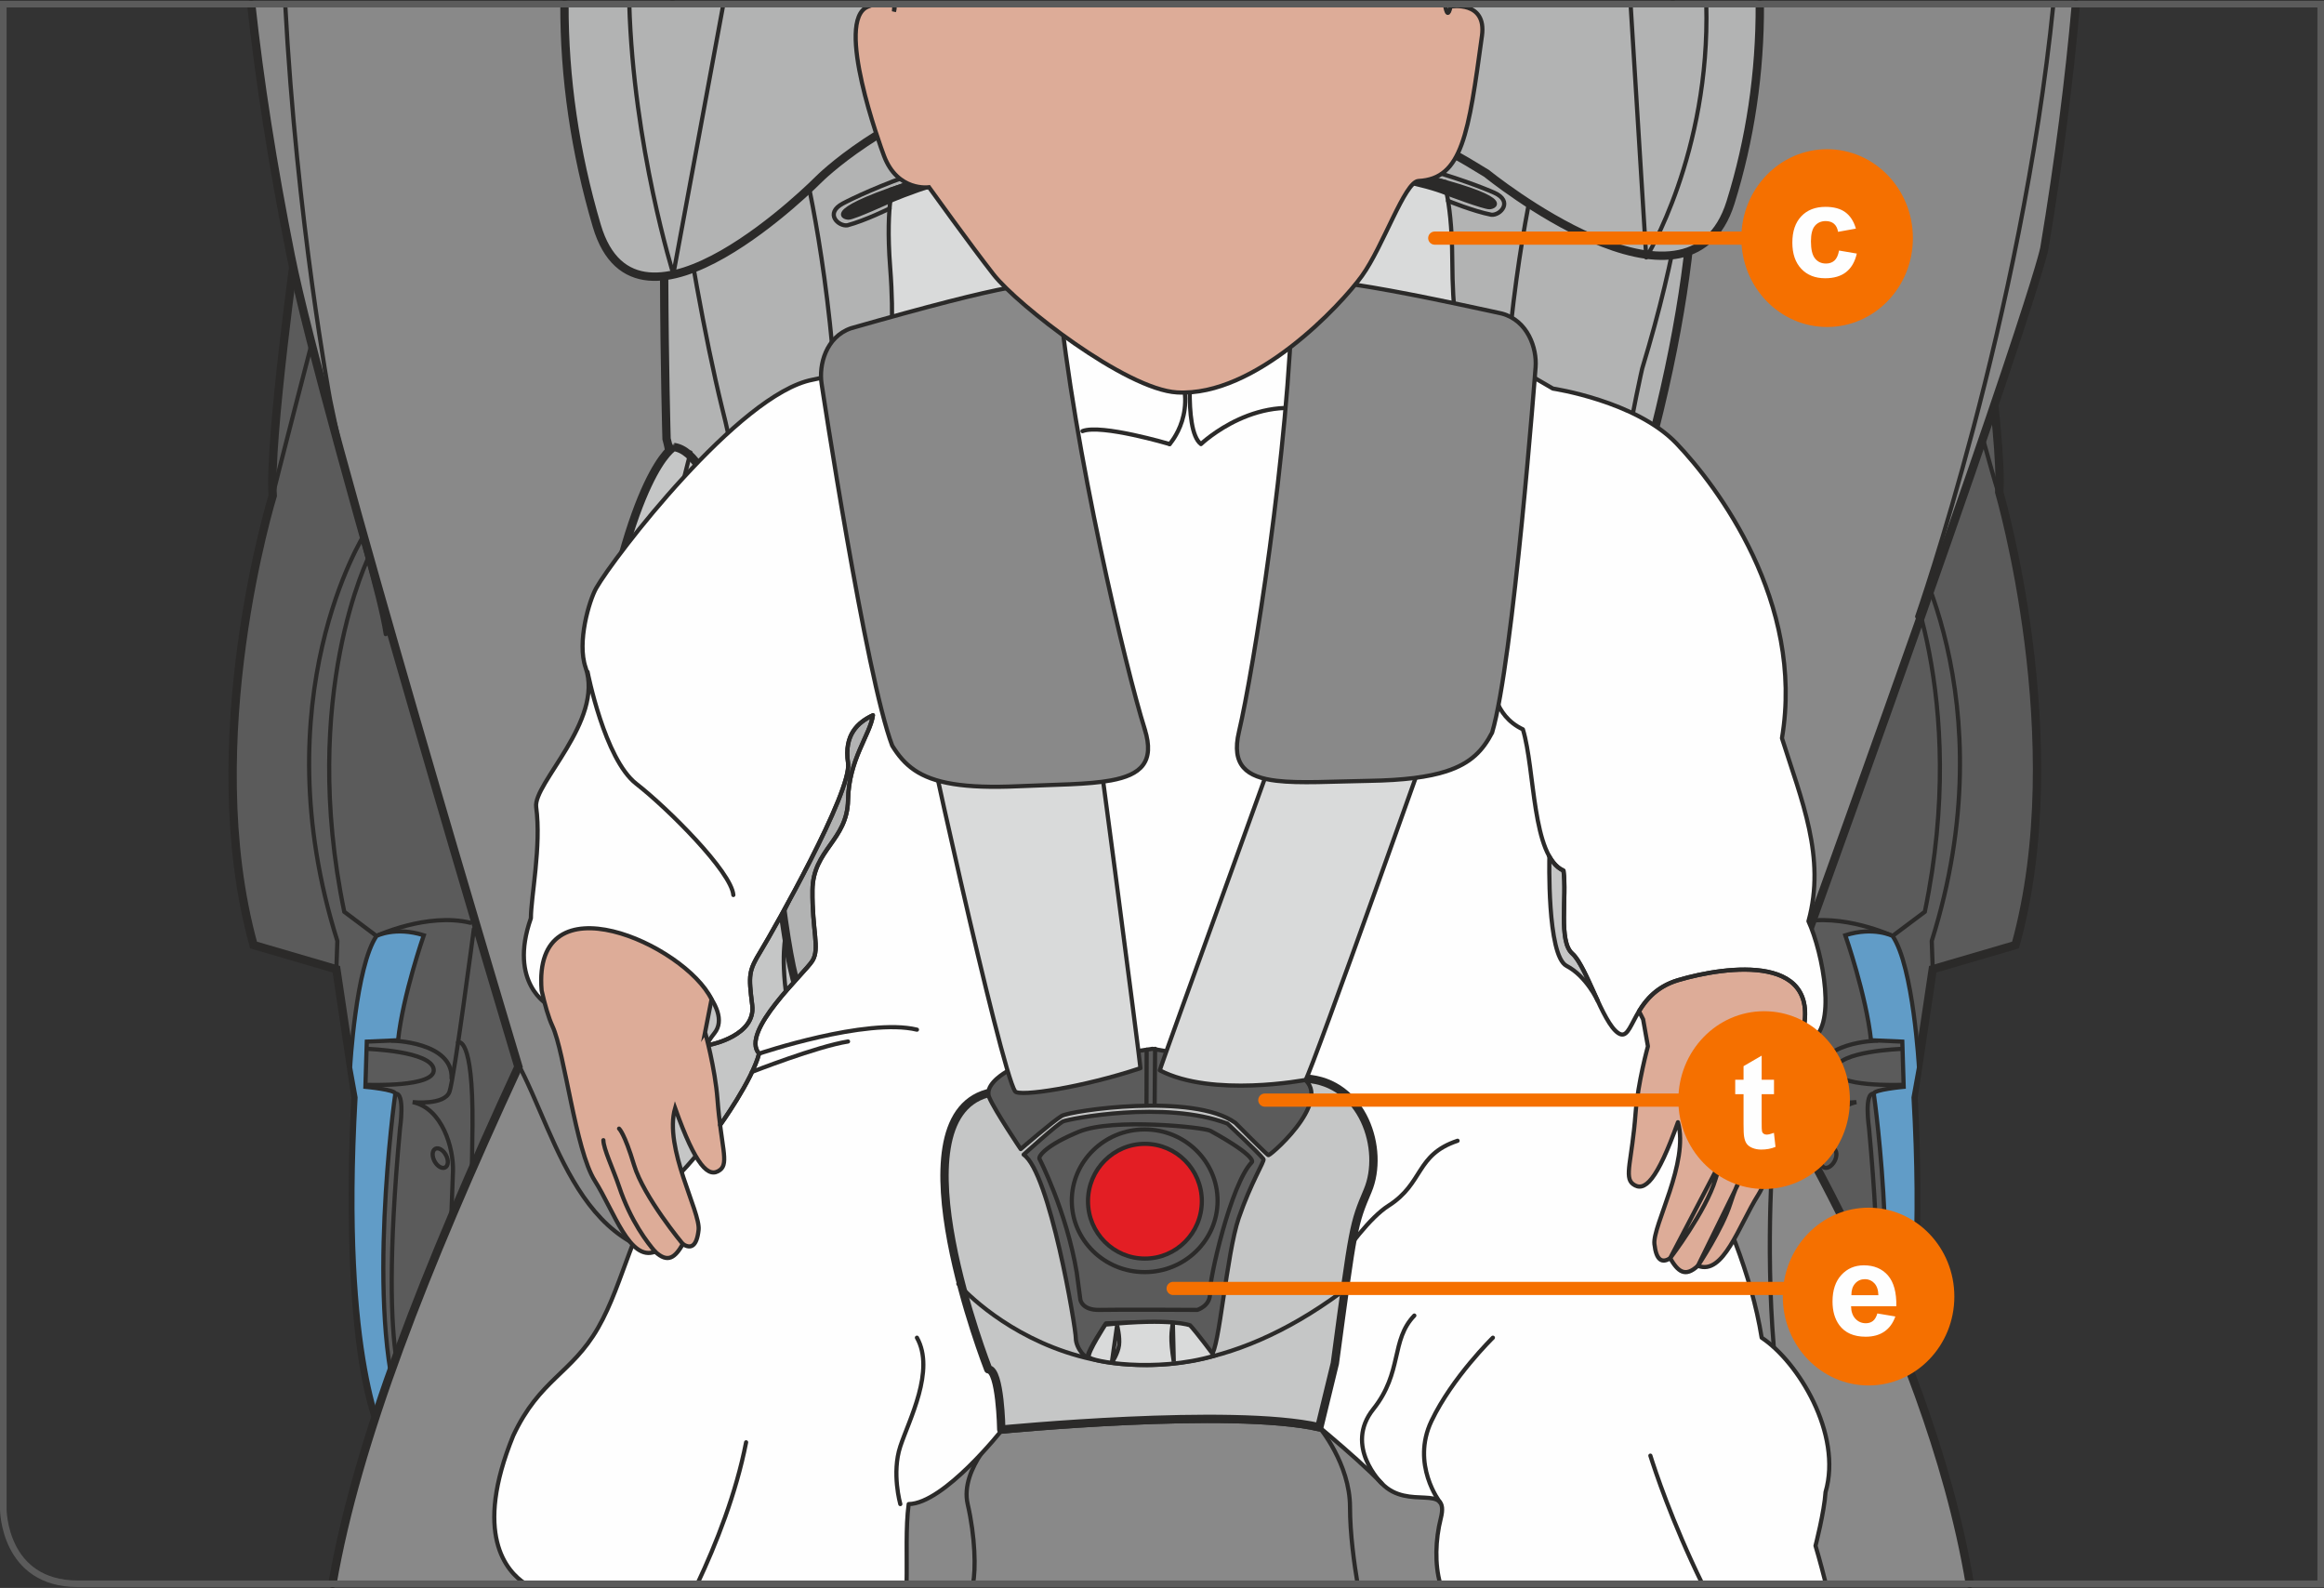 <?xml version="1.0" encoding="UTF-8"?>
<!DOCTYPE svg PUBLIC "-//W3C//DTD SVG 1.1//EN" "http://www.w3.org/Graphics/SVG/1.1/DTD/svg11.dtd">
<!-- Creator: CorelDRAW 2017 -->
<svg xmlns="http://www.w3.org/2000/svg" xml:space="preserve" width="62.243mm" height="42.523mm" version="1.1" style="shape-rendering:geometricPrecision; text-rendering:geometricPrecision; image-rendering:optimizeQuality; fill-rule:evenodd; clip-rule:evenodd"
viewBox="0 0 2987.04 2040.68"
 xmlns:xlink="http://www.w3.org/1999/xlink">
 <rect x="0" y="0" width="2987.04" height="2040.68" fill="#333333" stroke="none"/>
 <defs>
  <style type="text/css">
   <![CDATA[
    .str3 {stroke:#2B2A29;stroke-width:5.37;stroke-miterlimit:10}
    .str6 {stroke:#2B2A29;stroke-width:5.37;stroke-miterlimit:4}
    .str7 {stroke:#5B5B5B;stroke-width:8.47;stroke-miterlimit:4}
    .str1 {stroke:#2B2A29;stroke-width:5.37;stroke-linecap:round;stroke-miterlimit:4}
    .str0 {stroke:#2B2A29;stroke-width:10.72;stroke-linecap:round;stroke-miterlimit:4}
    .str2 {stroke:#2B2A29;stroke-width:5.37;stroke-linecap:round;stroke-linejoin:round;stroke-miterlimit:4}
    .str5 {stroke:#2B2A29;stroke-width:5.42;stroke-linecap:round;stroke-linejoin:round;stroke-miterlimit:4}
    .str4 {stroke:#2B2A29;stroke-width:10.72;stroke-linecap:round;stroke-linejoin:round;stroke-miterlimit:4}
    .str8 {stroke:#F57000;stroke-width:16.93;stroke-linecap:round;stroke-linejoin:round;stroke-miterlimit:4}
    .fil1 {fill:none;fill-rule:nonzero}
    .fil6 {fill:#FEFEFE;fill-rule:nonzero}
    .fil9 {fill:#D9DADA;fill-rule:nonzero}
    .fil5 {fill:#C5C6C6;fill-rule:nonzero}
    .fil4 {fill:#B2B3B3;fill-rule:nonzero}
    .fil3 {fill:#898989;fill-rule:nonzero}
    .fil0 {fill:#5B5B5B;fill-rule:nonzero}
    .fil10 {fill:#2B2A29;fill-rule:nonzero}
    .fil8 {fill:#E31E24;fill-rule:nonzero}
    .fil7 {fill:#DDAC98;fill-rule:nonzero}
    .fil2 {fill:#619CC7;fill-rule:nonzero}
    .fil11 {fill:#F57000;fill-rule:nonzero}
   ]]>
  </style>
 </defs>
 <g id="Слой_x0020_1">
  <path class="fil0" d="M381.69 307.29c0,0 -36.35,259.55 -31.15,329.64 0,0 -97.33,315.37 -24.65,577.51l106.42 31.16 24.65 164.81c0,0 -20.77,330.94 38.94,441.26 0,0 67.48,-105.12 96.02,-202.46 28.56,-97.33 84.36,-292 84.36,-292 0,0 -84.51,-289.42 -106.57,-403.64 -22.06,-114.21 -188.02,-646.26 -188.02,-646.26z"/>
  <path class="fil1 str0" d="M381.69 307.29c0,0 -36.35,259.55 -31.15,329.64 0,0 -97.33,315.37 -24.65,577.51l106.42 31.16 24.65 164.81c0,0 -20.77,330.94 38.94,441.26 0,0 67.48,-105.12 96.02,-202.46 28.56,-97.33 84.36,-292 84.36,-292 0,0 -84.51,-289.42 -106.57,-403.64 -22.06,-114.21 -188.02,-646.26 -188.02,-646.26z"/>
  <path class="fil1 str1" d="M468.64 686.23c0,0 -133.68,210.23 -35.04,523.01l-1.29 36.35"/>
  <path class="fil1 str1" d="M474.88 713.74c0,0 -90.36,179.2 -32.39,458l41.44 31.07c0,0 65.21,-30.37 120.61,-16.96"/>
  <path class="fil2" d="M450 1371.66c0,0 7.15,-129.54 33.94,-168.86 0,0 24.13,-12.49 60.76,-0.88 0,0 -26.82,76.83 -33.07,134.9l-40.19 1.79 -1.79 58.07c0,0 39.31,3.58 38.42,8.94 -0.9,5.35 -38.42,278.73 7.14,411.85l-19.32 34.18c0,0 -58.41,-99.41 -38.94,-441.24l-6.96 -38.75z"/>
  <path class="fil1 str1" d="M450 1371.66c0,0 7.15,-129.54 33.94,-168.86 0,0 24.13,-12.49 60.76,-0.88 0,0 -26.82,76.83 -33.07,134.9l-40.19 1.79 -1.79 58.07c0,0 39.31,3.58 38.42,8.94 -0.9,5.35 -38.42,278.73 7.14,411.85l-19.32 34.18c0,0 -58.41,-99.41 -38.94,-441.24l-6.96 -38.75z"/>
  <path class="fil1 str1" d="M575.07 1697.76c0,0 6.25,-164.39 7.15,-192.97 0.9,-28.59 -13.39,-80.42 -51.81,-88.46 0,0 41.08,4.47 47.33,-13.39 6.26,-17.88 31.27,-209.06 31.27,-209.06"/>
  <path class="fil1 str1" d="M503.72 1337.35c0,0 78.5,1.25 76.72,48.6"/>
  <path class="fil1 str1" d="M472.24 1347.94c0,0 82.16,2.69 85.19,26.26 3.03,23.59 -85.19,19.88 -87.2,19.88"/>
  <path class="fil1 str1" d="M527.88 1797.27c0,0 -44.09,-17.15 -13.72,-347.32 0,0 6.86,-46.54 -6.11,-44.34"/>
  <path class="fil1 str1" d="M573.18 1484.39c3.54,6.6 3.12,13.71 -0.95,15.88 -4.05,2.16 -10.21,-1.43 -13.73,-8.03 -3.54,-6.6 -3.11,-13.69 0.93,-15.88 4.06,-2.16 10.21,1.43 13.74,8.03z"/>
  <path class="fil1 str1" d="M350.54 636.92c0.58,-5.38 56.31,-219.51 56.31,-219.51"/>
  <path class="fil1 str1" d="M588.72 1339.47c0,0 19.55,-9.79 18.57,106.57 -0.96,116.36 -5.86,167.22 -5.86,167.22"/>
  <path class="fil0" d="M2534.77 307.29c0,0 40.04,255.08 34.84,325.17 0,0 93.64,319.83 20.96,581.97l-106.4 31.16 -24.67 164.81c0,0 20.77,330.94 -38.94,441.26 0,0 -67.48,-105.12 -96.02,-202.46 -28.56,-97.33 -84.36,-292 -84.36,-292 0,0 124.59,-284.22 146.64,-398.43 22.06,-114.21 147.95,-651.47 147.95,-651.47z"/>
  <path class="fil1 str0" d="M2534.77 307.29c0,0 40.04,255.08 34.84,325.17 0,0 93.64,319.83 20.96,581.97l-106.4 31.16 -24.67 164.81c0,0 20.77,330.94 -38.94,441.26 0,0 -67.48,-105.12 -96.02,-202.46 -28.56,-97.33 -84.36,-292 -84.36,-292 0,0 124.59,-284.22 146.64,-398.43 22.06,-114.21 147.95,-651.47 147.95,-651.47z"/>
  <path class="fil1 str1" d="M2447.82 686.23c0,0 133.68,210.23 35.05,523.01l1.29 36.35"/>
  <path class="fil1 str1" d="M2441.58 713.74c0,0 90.36,179.2 32.39,458l-41.44 31.07c0,0 -65.21,-30.37 -120.61,-16.96"/>
  <path class="fil2" d="M2466.46 1371.66c0,0 -7.15,-129.54 -33.94,-168.86 0,0 -24.13,-12.49 -60.76,-0.88 0,0 26.82,76.83 33.07,134.9l40.21 1.79 1.78 58.07c0,0 -39.31,3.58 -38.42,8.94 0.9,5.35 38.42,278.73 -7.14,411.85l19.32 34.18c0,0 58.41,-99.41 38.92,-441.24l6.98 -38.75z"/>
  <path class="fil1 str1" d="M2466.46 1371.66c0,0 -7.15,-129.54 -33.94,-168.86 0,0 -24.13,-12.49 -60.76,-0.88 0,0 26.82,76.83 33.07,134.9l40.21 1.79 1.78 58.07c0,0 -39.31,3.58 -38.42,8.94 0.9,5.35 38.42,278.73 -7.14,411.85l19.32 34.18c0,0 58.41,-99.41 38.92,-441.24l6.98 -38.75z"/>
  <path class="fil1 str1" d="M2341.39 1697.76c0,0 -6.26,-164.39 -7.15,-192.97 -0.89,-28.59 13.39,-80.42 51.81,-88.46 0,0 -41.08,4.47 -47.33,-13.39 -6.26,-17.88 -31.29,-209.06 -31.29,-209.06"/>
  <path class="fil1 str1" d="M2412.75 1337.35c0,0 -78.51,1.25 -76.73,48.6"/>
  <path class="fil1 str1" d="M2444.22 1347.94c0,0 -82.16,2.69 -85.19,26.26 -3.03,23.59 85.19,19.88 87.21,19.88"/>
  <path class="fil1 str1" d="M2388.58 1797.27c0,0 44.08,-17.15 13.71,-347.32 0,0 -6.85,-46.54 6.11,-44.34"/>
  <path class="fil1 str1" d="M2343.27 1484.39c-3.54,6.6 -3.11,13.71 0.95,15.88 4.05,2.16 10.21,-1.43 13.75,-8.03 3.52,-6.6 3.1,-13.69 -0.95,-15.88 -4.06,-2.16 -10.21,1.43 -13.74,8.03z"/>
  <path class="fil1 str1" d="M2571.98 641.94c-4.61,-3.29 -62.37,-224.53 -62.37,-224.53"/>
  <path class="fil1 str1" d="M2327.73 1339.47c0,0 -19.55,-9.79 -18.57,106.57 0.98,116.36 5.86,167.22 5.86,167.22"/>
  <path class="fil3" d="M2531.82 2035.33c-54.91,-328.74 -270.73,-662.75 -270.73,-662.75 356.02,-982.3 366.57,-1053.74 366.57,-1053.74 19,-114.23 32.14,-218.29 40.51,-313.47l-2345.28 0c10.71,98.22 27.38,205.87 50.99,323.92 41.36,206.76 292.41,1041.64 292.41,1041.64 -120.84,261.46 -207.38,481.94 -239,664.41l2104.53 0z"/>
  <path class="fil1 str0" d="M2531.82 2035.33c-54.91,-328.74 -270.73,-662.75 -270.73,-662.75 356.02,-982.3 366.57,-1053.74 366.57,-1053.74 19,-114.23 32.14,-218.29 40.51,-313.47m-2345.28 0c10.71,98.22 27.38,205.87 50.99,323.92 41.36,206.76 292.41,1041.64 292.41,1041.64 -120.84,261.46 -207.38,481.94 -239,664.41"/>
  <path class="fil1 str1" d="M495.81 814.95c-9.19,-57.53 -38.32,-139.23 -71.48,-300.96 0,0 -42.99,-230.39 -57.75,-508.63"/>
  <path class="fil4" d="M2149.85 5.36c30.54,86.71 51.61,252.5 -23.5,548.78 0,0 13.31,102.78 16.88,184.97 0,0 -25.02,343.07 -71.48,518.19 0,0 -320.58,166.29 -613.54,164.71 -267.97,-1.44 -509.26,-167.84 -533.6,-225.47 0,0 -53.6,-296.61 -53.6,-450.28 0,0 0,-132.22 -14.29,-182.25 0,0 -10.75,-374.32 7.48,-558.65l1285.64 0z"/>
  <path class="fil1 str0" d="M2149.85 5.36c30.54,86.71 51.61,252.5 -23.5,548.78 0,0 13.31,102.78 16.88,184.97 0,0 -25.02,343.07 -71.48,518.19 0,0 -320.58,166.29 -613.54,164.71 -267.97,-1.44 -509.26,-167.84 -533.6,-225.47 0,0 -53.6,-296.61 -53.6,-450.28 0,0 0,-132.22 -14.29,-182.25 0,0 -10.75,-374.32 7.48,-558.65"/>
  <path class="fil1 str1" d="M2155.98 5.36c12.57,34.39 46,168.46 -45.26,468.26 0,0 -46.29,195.42 -69.43,514.26 0,0 -18,108 10.29,198.01 0,0 7.7,23.14 7.7,46.29"/>
  <path class="fil1 str1" d="M2464.14 792.43c0,0 134.24,-383.72 175.07,-787.07"/>
  <path class="fil1 str1" d="M2011.76 13.68c0,0 -1.79,91.13 -30.39,175.11 0,0 -31.14,110.78 -45.42,293.04 0,0 -10.72,201.9 -7.15,228.71 0,0 -28.37,345.3 112.79,527.56"/>
  <path class="fil1 str1" d="M846.01 38.69c0,0 35.74,296.61 82.19,486 0,0 26.8,101.85 21.45,150.1 0,0 -7.16,121.51 0,209.07 0,0 7.37,220.88 -17.66,335.26"/>
  <path class="fil1 str1" d="M1408.08 5.36c-5.61,26.74 -14.32,51.15 -27.81,65.49"/>
  <path class="fil1 str1" d="M1617.81 5.36c2.23,20.26 5.87,38.96 11.71,52.09"/>
  <path class="fil1 str1" d="M889.84 1615.86c-39.96,69.48 -102.83,246.73 -174.01,419.47"/>
  <path class="fil1 str1" d="M2112.92 1578.19c39.79,69.18 87.37,269.21 145.19,457.13"/>
  <path class="fil1 str1" d="M664.24 1364.1c54.79,100.09 84.07,280.46 269.2,248.53"/>
  <path class="fil1 str1" d="M996.87 11.89c0,0 1.79,91.13 30.39,175.11 0,0 31.14,110.79 45.42,293.04 0,0 10.72,201.91 7.15,228.71 0,0 28.77,344.4 -112.41,526.67"/>
  <path class="fil5" d="M866.02 574.41c0,0 -56.23,28.87 -100.29,303.91 0,0 -135.24,539.47 209.69,764.37 0,0 29.78,102.79 294.8,117 15.51,0.85 16.71,77.5 16.71,77.5 0,0 296.3,-28.88 408.75,-3.03l20 -82.13c0,0 253.52,15.25 373.57,-179.26 120.05,-194.5 158.04,-870.73 31.91,-1018.12 0,0 -75.98,4.55 -107.9,279.59 -31.91,275.04 -45.58,408.77 -62.3,422.45 -16.71,13.68 -165.62,121.57 -337.35,110.94 -171.7,-10.65 -544,-1.52 -585.03,-88.15 -41.02,-86.61 -54.68,-689.87 -162.58,-705.07z"/>
  <path class="fil1 str0" d="M866.02 574.41c0,0 -56.23,28.87 -100.29,303.91 0,0 -135.24,539.47 209.69,764.37 0,0 29.78,102.79 294.8,117 15.51,0.85 16.71,77.5 16.71,77.5 0,0 296.3,-28.88 408.75,-3.03l20 -82.13c0,0 253.52,15.25 373.57,-179.26 120.05,-194.5 158.04,-870.73 31.91,-1018.12 0,0 -75.98,4.55 -107.9,279.59 -31.91,275.04 -45.58,408.77 -62.3,422.45 -16.71,13.68 -165.62,121.57 -337.35,110.94 -171.7,-10.65 -544,-1.52 -585.03,-88.15 -41.02,-86.61 -54.68,-689.87 -162.58,-705.07z"/>
  <path class="fil1 str1" d="M981.12 1647.95c0,0 58.26,-243.64 38.83,-321.31 -19.42,-77.69 -10.58,-121.83 -10.58,-121.83"/>
  <path class="fil1 str1" d="M1959.17 1240.12c0,0 38.84,293.07 63.55,340.75l24.72 47.66"/>
  <path class="fil1 str1" d="M887.55 581.6c0,0 -90.03,338.97 -88.27,485.5 1.76,146.54 12.36,429.02 134.17,545.55"/>
  <path class="fil1 str1" d="M2058.03 1617.93c0,0 87.43,-848.37 63.13,-1063.28"/>
  <path class="fil1 str1" d="M2082.07 1589.33c0,0 156.38,-54.18 168.59,-219.31"/>
  <path class="fil1 str1" d="M1286.93 1837.19c0,0 -53.87,49.39 -43.15,95.86 9.71,42.04 10.63,84.08 6.74,102.28"/>
  <path class="fil1 str1" d="M1695.69 1834.15c0,0 39.46,47.06 39.46,102.46 0,34.55 5.56,73.95 9.74,98.72"/>
  <path class="fil4" d="M2224.24 260.19c-54.22,173.46 -313.47,-37.32 -313.47,-37.32 -527.03,-326.89 -858.29,7.45 -858.29,7.45 0,0 -233.26,236.39 -285.47,59.71 -27.8,-94.05 -41.86,-190.52 -41.51,-284.68l1536.38 0c0.52,88.1 -12.71,175.1 -37.64,254.83z"/>
  <path class="fil1 str0" d="M2224.24 260.19c-54.22,173.46 -313.47,-37.32 -313.47,-37.32 -527.03,-326.89 -858.29,7.45 -858.29,7.45 0,0 -233.26,236.39 -285.47,59.71 -27.8,-94.05 -41.86,-190.52 -41.51,-284.68m1536.38 0c0.52,88.1 -12.71,175.1 -37.64,254.83"/>
  <path class="fil4" d="M865.47 352.18c0,0 -51.31,-163.51 -56.66,-346.82l120.92 0 -64.26 346.82z"/>
  <path class="fil1 str1" d="M865.47 352.18c0,0 -51.31,-163.51 -56.66,-346.82m120.92 0l-64.26 346.82"/>
  <path class="fil4" d="M2115.95 330.85c0,0 82.3,-133.48 77.14,-325.49l-97.28 0 20.13 325.49z"/>
  <path class="fil1 str1" d="M2115.95 330.85c0,0 82.3,-133.48 77.14,-325.49m-97.28 0l20.13 325.49"/>
  <path class="fil4" d="M1228.02 5.36c13.91,58.52 24.68,105.99 24.68,105.99l-10.94 -105.99 -13.74 0z"/>
  <path class="fil1 str1" d="M1228.02 5.36c13.91,58.52 24.68,105.99 24.68,105.99l-10.94 -105.99"/>
  <path class="fil4" d="M1768.77 5.36c-17.51,67.9 -32.09,126.83 -32.09,126.83l14.06 -126.83 18.03 0z"/>
  <path class="fil1 str1" d="M1768.77 5.36c-17.51,67.9 -32.09,126.83 -32.09,126.83l14.06 -126.83"/>
  <path class="fil1 str2" d="M2279.6 1466c0,0 -11.07,131.48 0.29,265.36"/>
  <path class="fil6" d="M2053.56 1286.1c0,0 -14.49,-31.54 -40.02,-44.83 -25.46,-13.24 -22.09,-139.86 -22.08,-140.55 -0.17,-0.32 -0.36,-0.59 -0.53,-0.9l0.53 0.86 0 0.03c4.82,8.48 10.72,14.83 18.1,18.12 4.55,34.04 -6.8,90.76 11.36,106.66 10.29,8.99 21.31,36.23 32.66,60.63l-0.02 -0.02zm-1378.42 749.23l490.05 0c0.74,-34.4 -1.33,-72.72 2.73,-102.43 45.39,-0.56 120.29,-95.71 120.29,-95.71l22.52 -19.86c47.67,-13.59 356.71,-6.43 356.71,-6.43 0,0 73.8,59.02 108.39,95.31 34.61,36.3 87.95,-2.27 75.98,45.19 -6.88,27.22 -7.9,59.1 -0.68,83.92l495.61 0c-7.24,-28.87 -13.26,-48.83 -13.26,-48.83 0,0 11.34,-43.98 12.88,-68.94 21.94,-74.88 -35.58,-167.91 -82.09,-198.49 -26.11,-164.42 -144.67,-333.96 -144.67,-333.96 0,0 166.22,-32.57 204.82,-46.69 38.62,-14.14 18.14,-115.21 0,-154.57 22.74,-82.48 -9.11,-155.79 -34.06,-235.2 29.49,-174.74 -83.51,-324.48 -135.71,-378.94 -52.19,-54.46 -158.68,-70.34 -158.68,-70.34l-183.35 -106.64 -548.63 -9.94c0,0 -125.57,87.09 -219.73,105.24 -94.17,18.15 -255.34,227.92 -277.95,267.75 -8.99,15.83 -24.97,69.41 -13.61,102.12 23.67,68.23 -67.65,149.15 -63.55,179.25 6.8,49.91 -6.8,115.73 -6.8,142.86 -29.49,83.87 22.68,111.72 22.68,111.72 -36.31,-206.04 263.23,-26.78 213.32,35.88 -12.8,16.07 -7.9,15.34 -7.9,15.34l3.37 -0.61c0,0 57.87,-11.58 53.04,-50.61 -4.82,-39.01 -4.82,-43.68 11.08,-69.72 15.88,-26.02 117.49,-205.27 112.07,-241.59 -5.43,-36.3 12.72,-52.19 32,-61.27 -3.4,24.97 -31.14,56.73 -32,108.92 -0.9,52.19 -45.13,63.54 -45.71,115.72 -0.58,52.19 9.64,74.97 0,90.81 -9.65,15.85 -93.6,91.44 -68.63,119.44 -9.09,34.83 -50.1,91.78 -50.1,91.78 0,0 -29.9,42.88 -70.75,82.06 -40.83,39.16 -52.2,119.66 -86.22,178.71 -34.05,59.07 -74.88,65.76 -108.93,138.36 -51.64,126.45 -8.83,174.39 15.5,190.38z"/>
  <path class="fil1 str2" d="M2053.56 1286.1c0,0 -14.49,-31.54 -40.02,-44.83 -25.46,-13.24 -22.09,-139.86 -22.08,-140.55 -0.17,-0.32 -0.36,-0.59 -0.53,-0.9l0.53 0.86 0 0.03c4.82,8.48 10.72,14.83 18.1,18.12 4.55,34.04 -6.8,90.76 11.36,106.66 10.29,8.99 21.31,36.23 32.66,60.63l-0.02 -0.02m279.92 700.4c0,0 11.34,-43.98 12.88,-68.94 21.94,-74.88 -35.58,-167.91 -82.09,-198.49 -26.11,-164.42 -144.67,-333.96 -144.67,-333.96 0,0 166.22,-32.57 204.82,-46.69 38.62,-14.14 18.14,-115.21 0,-154.57 22.74,-82.48 -9.11,-155.79 -34.06,-235.2 29.49,-174.74 -83.51,-324.48 -135.71,-378.94 -52.19,-54.46 -158.68,-70.34 -158.68,-70.34l-183.35 -106.64 -548.63 -9.94c0,0 -125.57,87.09 -219.73,105.24 -94.17,18.15 -255.34,227.92 -277.95,267.75 -8.99,15.83 -24.97,69.41 -13.61,102.12 23.67,68.23 -67.65,149.15 -63.55,179.25 6.8,49.91 -6.8,115.73 -6.8,142.86 -29.49,83.87 22.68,111.72 22.68,111.72 -36.31,-206.04 263.23,-26.78 213.32,35.88 -12.8,16.07 -7.9,15.34 -7.9,15.34l3.37 -0.61c0,0 57.87,-11.58 53.04,-50.61 -4.82,-39.01 -4.82,-43.68 11.08,-69.72 15.88,-26.02 117.49,-205.27 112.07,-241.59 -5.43,-36.3 12.72,-52.19 32,-61.27 -3.4,24.97 -31.14,56.73 -32,108.92 -0.9,52.19 -45.13,63.54 -45.71,115.72 -0.58,52.19 9.64,74.97 0,90.81 -9.65,15.85 -93.6,91.44 -68.63,119.44 -9.09,34.83 -50.1,91.78 -50.1,91.78 0,0 -29.9,42.88 -70.75,82.06 -40.83,39.16 -52.2,119.66 -86.22,178.71 -34.05,59.07 -74.88,65.76 -108.93,138.36 -51.64,126.45 -8.83,174.39 15.5,190.38m490.05 0c0.74,-34.4 -1.33,-72.72 2.73,-102.43 45.39,-0.56 120.29,-95.71 120.29,-95.71l22.52 -19.86c47.67,-13.59 356.71,-6.43 356.71,-6.43 0,0 73.8,59.02 108.39,95.31 34.61,36.3 87.95,-2.27 75.98,45.19 -6.88,27.22 -7.9,59.1 -0.68,83.92m495.61 0c-7.24,-28.87 -13.26,-48.83 -13.26,-48.83"/>
  <path class="fil1 str2" d="M896.37 2035.33c24.23,-51.36 49.7,-115.97 62.61,-181.81"/>
  <path class="fil1 str2" d="M2121.23 1870.66c5.3,16.91 27.46,84.64 66.71,164.67"/>
  <path class="fil7" d="M906.27 1326.46l8.29 -42.27c-34.33,-70.46 -230.75,-158.68 -218.41,-11.31 3.98,17.71 8.67,34.57 13.85,45.64 15.9,34.03 29.49,159.29 54.46,198.77 24.95,39.48 44.78,104.08 77.56,91.23 16.69,15.4 25.68,7.25 35.67,-9.74 10.43,6.77 17.91,2.79 20.21,-18.22 2.56,-23.45 -44.88,-104.91 -30.2,-156.55 26.78,75.09 43.17,90.71 57.87,79.43 11.51,-8.83 1.14,-30.64 -3.4,-90.78 -3.01,-39.73 -15.89,-86.22 -15.89,-86.22z"/>
  <path class="fil1 str3" d="M906.27 1326.46l8.29 -42.27c-34.33,-70.46 -230.75,-158.68 -218.41,-11.31 3.98,17.71 8.67,34.57 13.85,45.64 15.9,34.03 29.49,159.29 54.46,198.77 24.95,39.48 44.78,104.08 77.56,91.23 16.69,15.4 25.68,7.25 35.67,-9.74 10.43,6.77 17.91,2.79 20.21,-18.22 2.56,-23.45 -44.88,-104.91 -30.2,-156.55 26.78,75.09 43.17,90.71 57.87,79.43 11.51,-8.83 1.14,-30.64 -3.4,-90.78 -3.01,-39.73 -15.89,-86.22 -15.89,-86.22z"/>
  <path class="fil7" d="M795.69 1450.41c0,0 6.87,5.5 19.23,46.71 12.38,41.23 58.39,101.67 58.39,101.67l-77.62 -148.38z"/>
  <path class="fil1 str2" d="M795.69 1450.41c0,0 6.87,5.5 19.23,46.71 12.38,41.23 62.78,101.68 62.78,101.68"/>
  <path class="fil7" d="M2157.06 1259.52c-27.02,8.01 -41.24,24.84 -50.43,39.99l5.26 10.38 6.18 34.73c0,0 -12.9,46.49 -15.89,86.22 -4.52,60.14 -14.92,81.92 -3.4,90.76 14.69,11.29 31.08,-4.33 57.87,-79.42 14.68,51.62 -32.78,133.09 -30.22,156.55 2.32,21.01 9.8,24.99 20.21,18.2 10.01,17 18.98,25.16 35.69,9.74 32.76,12.87 52.59,-51.74 77.56,-91.22 24.97,-39.5 38.56,-164.74 54.46,-198.77 34.72,-113.46 -96.01,-95.31 -157.28,-77.15z"/>
  <path class="fil1 str2" d="M2157.06 1259.52c-27.02,8.01 -41.24,24.84 -50.43,39.99l5.26 10.38 6.18 34.73c0,0 -12.9,46.49 -15.89,86.22 -4.52,60.14 -14.92,81.92 -3.4,90.76 14.69,11.29 31.08,-4.33 57.87,-79.42 14.68,51.62 -32.78,133.09 -30.22,156.55 2.32,21.01 9.8,24.99 20.21,18.2 10.01,17 18.98,25.16 35.69,9.74 32.76,12.87 52.59,-51.74 77.56,-91.22 24.97,-39.5 38.56,-164.74 54.46,-198.77 34.72,-113.46 -96.01,-95.31 -157.28,-77.15z"/>
  <path class="fil7 str2" d="M2224.25 1468.56c0,0 -6.87,5.49 -19.25,46.71 -12.36,41.21 -58.38,101.67 -58.38,101.67l77.62 -148.38z"/>
  <path class="fil7 str2" d="M2182.33 1626.67c0,0 31.49,-47.46 41.75,-79.98 9.7,-30.76 21.05,-47.79 21.05,-47.79l-62.79 127.77z"/>
  <path class="fil1 str2" d="M1918.81 878.31c0,0 0.02,40.85 38.58,59 15.88,52.18 11.34,163.37 52.17,181.54 4.54,34.02 -6.8,90.74 11.34,106.64 18.16,15.88 38.56,88.49 59,102.12 20.42,13.59 15.9,-49.93 77.15,-68.09 61.27,-18.15 192.02,-36.31 157.28,77.15"/>
  <path class="fil1 str2" d="M913.79 1342.32c0,0 57.89,-11.58 53.04,-50.6 -4.82,-39.01 -4.82,-43.68 11.07,-69.72 15.88,-26.02 117.49,-205.27 112.08,-241.59 -5.43,-36.3 12.71,-52.19 32,-61.27 -3.41,24.97 -31.14,56.73 -32,108.93 -0.9,52.19 -45.13,63.53 -45.71,115.71 -0.58,52.19 9.65,74.97 0,90.81 -9.65,15.83 -93.6,91.42 -68.64,119.44 -9.07,34.82 -50.09,91.78 -50.09,91.78"/>
  <path class="fil1 str2" d="M975.63 1354.03c0,0 138.08,-46.5 202.92,-30.8"/>
  <path class="fil1 str2" d="M966.48 1377.52c0,0 83.52,-32.79 123.49,-39.09"/>
  <path class="fil1 str2" d="M1157.17 1932.9c0,0 -11.34,-39.89 0,-74.14 11.33,-34.25 45.03,-97.62 21.37,-139.68"/>
  <path class="fil1 str2" d="M1850.68 1930.38c0,0 -37.47,-48.47 -10.76,-104.39 26.7,-55.94 78.89,-106.91 78.89,-106.91"/>
  <path class="fil1 str2" d="M1775.84 1906.22c0,0 -48.78,-47.66 -10.75,-95.3 37.99,-47.66 22.13,-88.51 52.75,-120.27"/>
  <path class="fil1 str2" d="M1669.03 1701.85c0,0 69.63,-123.15 115.46,-152.27 45.83,-29.12 34.5,-65.42 88.93,-83.58"/>
  <path class="fil1 str2" d="M755.17 863.39c0,0 21.75,112.04 62.6,143.82 40.85,31.78 122.52,113.46 124.79,142.96"/>
  <path class="fil1 str2" d="M1503.3 570.68c0,0 -87.75,-26.02 -111.96,-16.66"/>
  <path class="fil1 str2" d="M1503.3 570.68c0,0 40.26,-43.73 6.7,-105.66"/>
  <path class="fil1 str2" d="M1532.63 444.92c0,0 -12.97,107.56 10.97,125.77 0,0 76,-72.65 162.93,-36.31"/>
  <path class="fil1 str2" d="M1649.68 417.69c0,0 53.19,7.25 74.81,47.34"/>
  <path class="fil1 str2" d="M1315.16 444.92c0,0 13.31,-19.89 63.61,-27.22"/>
  <path class="fil1 str2" d="M842.01 1608.52c-9.5,-11.16 -31.2,-38.55 -46.32,-83.72 -7.35,-21.94 -20.17,-48.54 -20.17,-59.56"/>
  <path class="fil5 str4" d="M1268.85 1405.16c-124.27,34.57 1.37,354.53 1.37,354.53 15.52,0.83 16.71,77.5 16.71,77.5 0,0 296.31,-28.89 408.77,-3.05l19.97 -82.11c23.91,-178.51 23.86,-178.35 42.23,-221.92 22.21,-52.65 -5.76,-139.89 -79.83,-144l-409.22 19.04z"/>
  <path class="fil0" d="M1315.69 1483.82c0,0 43.95,-39.9 50.89,-42.8 6.94,-2.9 130.12,-27.75 211.09,2.89 0,0 40.4,37.82 46.27,45.68 1.73,2.34 -16.2,30.08 -31.81,75.78 -15.63,45.68 -25.38,171.04 -35.15,174.95 -4.57,1.83 -18.06,-22.85 -25,-33.84 -6.94,-10.98 -110.47,-5.79 -110.47,-5.79 0,0 -22.55,33.55 -23.13,41.07 -0.58,7.52 -15.61,-8.67 -15.61,-21.97 0,-13.31 -33.55,-213.42 -67.09,-235.97z"/>
  <path class="fil1 str2" d="M1315.69 1483.82c0,0 43.95,-39.9 50.89,-42.8 6.94,-2.9 130.12,-27.75 211.09,2.89 0,0 40.4,37.82 46.27,45.68 1.73,2.34 -16.2,30.08 -31.81,75.78 -15.63,45.68 -25.38,171.04 -35.15,174.95 -4.57,1.83 -18.06,-22.85 -25,-33.84 -6.94,-10.98 -110.47,-5.79 -110.47,-5.79 0,0 -22.55,33.55 -23.13,41.07 -0.58,7.52 -15.61,-8.67 -15.61,-21.97 0,-13.31 -33.55,-213.42 -67.09,-235.97z"/>
  <path class="fil0" d="M1335.94 1489.03c0,0 34.69,67.09 48,146.33l4.64 34.69c0,0 1.73,13.88 24.85,13.31 23.14,-0.58 125.5,0 125.5,0 0,0 17.35,-5.21 16.19,-21.97 -1.15,-16.78 27.19,-140.53 53.8,-167.72 0,0 8.67,-6.36 -53.21,-40.48 -8.19,-4.5 -125.16,-16.81 -168.87,1.15 -42.23,17.35 -52.06,31.24 -50.89,34.71z"/>
  <path class="fil1 str2" d="M1335.94 1489.03c0,0 34.69,67.09 48,146.33l4.64 34.69c0,0 1.73,13.88 24.85,13.31 23.14,-0.58 125.5,0 125.5,0 0,0 17.35,-5.21 16.19,-21.97 -1.15,-16.78 27.19,-140.53 53.8,-167.72 0,0 8.67,-6.36 -53.21,-40.48 -8.19,-4.5 -125.16,-16.81 -168.87,1.15 -42.23,17.35 -52.06,31.24 -50.89,34.71z"/>
  <path class="fil1 str2" d="M1564.95 1543.1c0,50.64 -41.93,91.68 -93.69,91.68 -51.74,0 -93.69,-41.04 -93.69,-91.68 0,-50.62 41.95,-91.66 93.69,-91.66 51.76,0 93.69,41.04 93.69,91.66z"/>
  <path class="fil0" d="M1665.16 1380.24c59.43,23.55 -28.78,102.17 -34.75,104.29 -1.25,0.44 -42.62,-41.49 -42.62,-41.49 -53.82,-39.25 -211.94,-15.7 -223.15,-8.97 -11.21,6.72 -52.7,42.63 -52.7,42.63 0,0 -32.52,-48.23 -40.38,-66.18 -6.33,-14.51 13.86,-28.34 21.84,-33.1 1.88,-1.13 3.08,-1.74 3.08,-1.74l184.74 -27.83 183.94 32.4z"/>
  <path class="fil1 str2" d="M1665.16 1380.24c59.43,23.55 -28.78,102.17 -34.75,104.29 -1.25,0.44 -42.62,-41.49 -42.62,-41.49 -53.82,-39.25 -211.94,-15.7 -223.15,-8.97 -11.21,6.72 -52.7,42.63 -52.7,42.63 0,0 -32.52,-48.23 -40.38,-66.18 -6.33,-14.51 13.86,-28.34 21.84,-33.1 1.88,-1.13 3.08,-1.74 3.08,-1.74l184.74 -27.83 183.94 32.4z"/>
  <path class="fil8" d="M1544.71 1543.68c0,40.73 -32.74,73.73 -73.16,73.73 -40.41,0 -73.15,-33 -73.15,-73.73 0,-40.71 32.74,-73.73 73.15,-73.73 40.41,0 73.16,33.01 73.16,73.73z"/>
  <path class="fil1 str2" d="M1544.71 1543.68c0,40.73 -32.74,73.73 -73.16,73.73 -40.41,0 -73.15,-33 -73.15,-73.73 0,-40.71 32.74,-73.73 73.15,-73.73 40.41,0 73.16,33.01 73.16,73.73z"/>
  <line class="fil1 str1" x1="1473.8" y1="1348.98" x2="1473.58" y2= "1419.62" />
  <path class="fil9 str3" d="M1667.61 216.23c-1.31,-6.91 -2.29,-11.09 -2.39,-11.43 24.82,-2.22 80.57,1.47 153.71,19.16 14.51,3.49 27.02,6.74 37.85,9.75l-0.64 1.91c0,0 1.45,3.99 3.25,12.71 3.03,14.37 6.99,41.62 7.21,85.35 0.27,70.38 7.21,98.51 7.21,98.51 -105.71,-22.96 -168.01,-34.23 -204.36,-37.53l0.21 -2.12c0,0 0.88,-48.13 3.91,-93.98 2.12,-32.22 -2.81,-65.4 -5.96,-82.35z"/>
  <path class="fil9 str3" d="M1333.04 213.13c-1.79,17.08 -4.06,50.53 0.7,82.53 6.79,45.57 13.71,101.71 13.71,101.71l0 0.05c-39.23,7.25 -102.29,23.35 -203.31,52.16 0,0 5.42,-35.7 0,-105.89 -3.37,-43.63 -1.63,-71.12 0.2,-85.59 1.04,-8.87 2.17,-12.9 2.17,-12.9l-0.76 -1.83c10.56,-3.74 22.8,-7.82 37.01,-12.32 71.51,-22.55 126.82,-29.98 151.71,-29.44 -0.12,0.49 -0.72,4.73 -1.42,11.53z"/>
  <path class="fil1 str5" d="M1143.31 268.01c0,0 -31.02,15.35 -54.04,21.5 -11.51,1.85 -29.8,-15.2 -6.09,-27.9 23.72,-12.73 150.69,-71.83 264.27,-72.44 14.05,0.61 38.45,26.46 -15.75,36.94"/>
  <path class="fil10" d="M1332.93 213.16c50.67,-14.78 -24.85,-21.63 -150.2,17.86 -125.35,39.51 -98.89,48.64 -92.1,48.64 6.75,0 53.68,-21.55 53.68,-21.55 0,0 98.41,-43.35 188.62,-44.95z"/>
  <path class="fil1 str5" d="M1332.93 213.16c50.67,-14.78 -24.85,-21.63 -150.2,17.86 -125.35,39.51 -98.89,48.64 -92.1,48.64 6.75,0 53.68,-21.55 53.68,-21.55 0,0 98.41,-43.35 188.62,-44.95z"/>
  <path class="fil1 str5" d="M1861.22 258.16c0,0 32.18,13.23 55.63,17.81 11.63,1.07 28.5,-17.17 3.81,-28.26 -24.67,-11.07 -156.11,-61.48 -269.44,-54.45 -13.97,1.56 -36.17,28.99 18.69,35.78"/>
  <path class="fil10" d="M1859.42 248.36c0,0 48.52,18.36 55.29,17.9 6.75,-0.46 32.4,-11.36 -95.81,-42.32 -128.21,-30.95 -202.97,-19.05 -151.25,-7.7 0,0 129.53,7.21 191.76,32.13z"/>
  <path class="fil1 str5" d="M1859.42 248.36c0,0 48.52,18.36 55.29,17.9 6.75,-0.46 32.4,-11.36 -95.81,-42.32 -128.21,-30.95 -202.97,-19.05 -151.25,-7.7 0,0 129.53,7.21 191.76,32.13z"/>
  <path class="fil9 str2" d="M1174.74 854.3c5.44,40.31 111.4,519.66 129.9,548.14 4.86,7.52 87.98,-5.28 161.17,-29.73 -0.19,-7.21 -63.06,-488.71 -73.18,-554.3l-217.89 35.89z"/>
  <path class="fil9 str2" d="M1873.82 846.53c-0.24,0.63 -0.46,1.25 -0.7,1.95 -21.91,62.54 -186.91,527.67 -195.06,539.33 0,0 -119.74,22.94 -187.38,-12.32 1.67,-7.79 173.78,-480.23 196.57,-547.46l0 -0.05 186.57 18.55z"/>
  <path class="fil3 str1" d="M1930.5 402.99c33.27,9.06 45.07,44.63 43.19,68.92 0,0 -28.71,378.58 -55.87,469.56 -11.8,22.65 -26.86,39.38 -59.12,49.78 -22.79,7.35 -54.16,11.48 -99.12,12.22 -47.45,0.78 -88.85,3.48 -118.86,-0.1 -38.62,-4.64 -58.46,-19.76 -48.25,-63.05 18.18,-76.98 64.52,-364.91 68.58,-565.1 0.59,-10.8 9.04,-16.89 49.33,-13.2 36.35,3.3 98.66,14.57 204.36,37.51 5.15,1.14 10.39,2.27 15.76,3.46z"/>
  <path class="fil3 str1" d="M1471.31 937.03c13.37,42.51 -5.2,58.85 -43.29,65.86 -29.68,5.52 -71.29,5.31 -118.75,7.48 -35.48,1.63 -62.69,0.58 -84.02,-2.86 -43.83,-7.04 -63,-24.14 -78.5,-49.27 -33.86,-89.08 -90.74,-465.03 -90.74,-465.03 -3.74,-24.12 5.42,-60.32 37.92,-71.41 101.04,-28.81 164.1,-44.91 203.31,-52.16 51.32,-9.55 61.98,-4.05 63.51,7.84 18.96,199.47 86.68,483.91 110.57,559.55z"/>
  <line class="fil1 str1" x1="1484.07" y1="1418.02" x2="1484.65" y2= "1347.83" />
  <path class="fil1 str2" d="M1231.76 1649.84c2.4,4.79 201.23,225.16 492.29,10.78"/>
  <path class="fil9" d="M1420.71 1702.24c0,0 -23.13,35.77 -21.31,41.54 1.79,5.79 85.27,20.96 161.16,-1.44 0,0 -21.83,-29.37 -30.93,-39.14 0,0 -23.64,-9.64 -108.91,-0.96z"/>
  <path class="fil1 str1" d="M1420.71 1702.24c0,0 -23.13,35.77 -21.31,41.54 1.79,5.79 85.27,20.96 161.16,-1.44 0,0 -21.83,-29.37 -30.93,-39.14 0,0 -23.64,-9.64 -108.91,-0.96z"/>
  <path class="fil9 str1" d="M1435.81 1703.19c0,0 3.81,14.85 2.49,25.46 -1.33,10.63 -9.29,22.56 -9.29,22.56l6.8 -48.03z"/>
  <path class="fil9 str1" d="M1507.47 1699.28c-1.47,11.77 -3.84,20.11 1.19,50.62l-1.19 -50.62z"/>
  <path class="fil7" d="M1512.87 504.3c-66.04,-3.86 -205.15,-112.33 -235.87,-151.56 -29.66,-37.89 -82.96,-112.11 -82.96,-112.11 0,0 -40.34,6.05 -57.83,-40.36 -4.92,-13.05 -63.75,-173.8 -20.86,-191.68 3.1,-1.29 5.92,-2.36 8.5,-3.24l24.73 0c2.56,3.76 0.41,9.31 0.41,9.31l0.68 -9.31 707.38 0c2.31,13.01 4.53,15.59 7.37,3.02 0,0 46.64,-8.06 40.34,37.67 -17.18,125.32 -25.1,183.84 -81.6,186.53 -17.67,0.83 -45.29,84.07 -72.65,121.96 -26.78,37.13 -136.84,155.67 -237.65,149.76z"/>
  <path class="fil1 str6" d="M1512.87 504.3c-66.04,-3.86 -205.15,-112.33 -235.87,-151.56 -29.66,-37.89 -82.96,-112.11 -82.96,-112.11 0,0 -40.34,6.05 -57.83,-40.36 -4.92,-13.05 -63.75,-173.8 -20.86,-191.68 3.1,-1.29 5.92,-2.36 8.5,-3.24m24.73 0c2.56,3.76 0.41,9.31 0.41,9.31l0.68 -9.31m707.38 0c2.31,13.01 4.53,15.59 7.37,3.02 0,0 46.64,-8.06 40.34,37.67 -17.18,125.32 -25.1,183.84 -81.6,186.53 -17.67,0.83 -45.29,84.07 -72.65,121.96 -26.78,37.13 -136.84,155.67 -237.65,149.76"/>
  <path class="fil1 str7" d="M4.23 5.35l0 1933.99c0,0 0,95.99 95.98,95.99l2882.6 0 0 -2029.98 -2978.57 0z"/>
  <path class="fil11" d="M2348.39 420.23c60.89,0 110.25,-51.14 110.25,-114.24 0,-63.1 -49.35,-114.24 -110.25,-114.24 -60.89,0 -110.25,51.15 -110.25,114.24 0,63.1 49.35,114.24 110.25,114.24z"/>
  <polygon class="fil11" points="2296.68,355.62 2400.08,355.62 2400.08,232.36 2296.68,232.36 "/>
  <path class="fil6" d="M2385.37 293.8l-22.89 4.13c-0.77,-4.56 -2.5,-8.01 -5.23,-10.37 -2.74,-2.3 -6.29,-3.46 -10.65,-3.46 -5.76,0 -10.37,2.02 -13.82,6 -3.46,3.98 -5.18,10.7 -5.18,20.06 0,10.41 1.78,17.76 5.28,22.03 3.5,4.32 8.16,6.48 14.06,6.48 4.42,0 8.01,-1.25 10.85,-3.79 2.83,-2.5 4.8,-6.81 5.95,-12.91l22.8 3.89c-2.35,10.46 -6.91,18.38 -13.63,23.71 -6.72,5.33 -15.74,8.01 -27.02,8.01 -12.81,0 -23.08,-4.03 -30.71,-12.14 -7.63,-8.11 -11.47,-19.29 -11.47,-33.64 0,-14.49 3.84,-25.77 11.52,-33.88 7.63,-8.06 18,-12.09 31.1,-12.09 10.7,0 19.2,2.3 25.48,6.91 6.29,4.61 10.85,11.61 13.58,21.07z"/>
  <line class="fil1 str8" x1="1844.08" y1="305.99" x2="2248.58" y2= "305.99" />
  <path class="fil11" d="M2267.44 1527.99c60.89,0 110.25,-51.14 110.25,-114.24 0,-63.1 -49.35,-114.24 -110.25,-114.24 -60.9,0 -110.25,51.15 -110.25,114.24 0,63.1 49.35,114.24 110.25,114.24z"/>
  <polygon class="fil11" points="2227.72,1475.38 2331.13,1475.38 2331.13,1352.11 2227.72,1352.11 "/>
  <path class="fil6" d="M2280.13 1387.59l0 18.52 -15.88 0 0 35.37c0,7.15 0.14,11.33 0.48,12.53 0.29,1.2 0.96,2.16 2.06,2.93 1.06,0.77 2.35,1.15 3.94,1.15 2.16,0 5.23,-0.77 9.31,-2.26l2.02 18.04c-5.42,2.3 -11.52,3.46 -18.38,3.46 -4.18,0 -7.97,-0.72 -11.33,-2.11 -3.36,-1.39 -5.81,-3.22 -7.39,-5.47 -1.58,-2.21 -2.64,-5.23 -3.26,-9.02 -0.48,-2.69 -0.72,-8.16 -0.72,-16.36l0 -38.25 -10.7 0 0 -18.52 10.7 0 0 -17.47 23.28 -13.53 0 31 15.88 0z"/>
  <line class="fil1 str8" x1="1625.66" y1="1413.75" x2="2193.69" y2= "1413.75" />
  <path class="fil11" d="M2401.68 1780.47c60.9,0 110.25,-51.15 110.25,-114.24 0,-63.1 -49.35,-114.24 -110.25,-114.24 -60.89,0 -110.25,51.14 -110.25,114.24 0,63.1 49.35,114.24 110.25,114.24z"/>
  <polygon class="fil11" points="2349.97,1715.86 2453.38,1715.86 2453.38,1592.6 2349.97,1592.6 "/>
  <path class="fil6" d="M2412.98 1687.92l23.13 3.89c-2.98,8.49 -7.68,14.92 -14.06,19.34 -6.43,4.46 -14.49,6.67 -24.14,6.67 -15.26,0 -26.54,-4.99 -33.88,-14.92 -5.81,-8.01 -8.69,-18.09 -8.69,-30.28 0,-14.54 3.79,-25.96 11.42,-34.22 7.58,-8.21 17.18,-12.33 28.84,-12.33 13.05,0 23.37,4.32 30.91,12.91 7.53,8.64 11.18,21.88 10.85,39.69l-58.21 0c0.14,6.86 2.02,12.24 5.61,16.08 3.6,3.84 8.06,5.76 13.39,5.76 3.65,0 6.72,-1.01 9.21,-2.98 2.45,-1.97 4.32,-5.18 5.61,-9.6zm1.3 -23.47c-0.14,-6.77 -1.87,-11.85 -5.18,-15.36 -3.31,-3.5 -7.34,-5.23 -12.09,-5.23 -5.04,0 -9.26,1.82 -12.57,5.52 -3.31,3.7 -4.89,8.69 -4.85,15.07l34.7 0z"/>
  <line class="fil1 str8" x1="1507.84" y1="1655.77" x2="2333.77" y2= "1655.77" />
 </g>
</svg>
